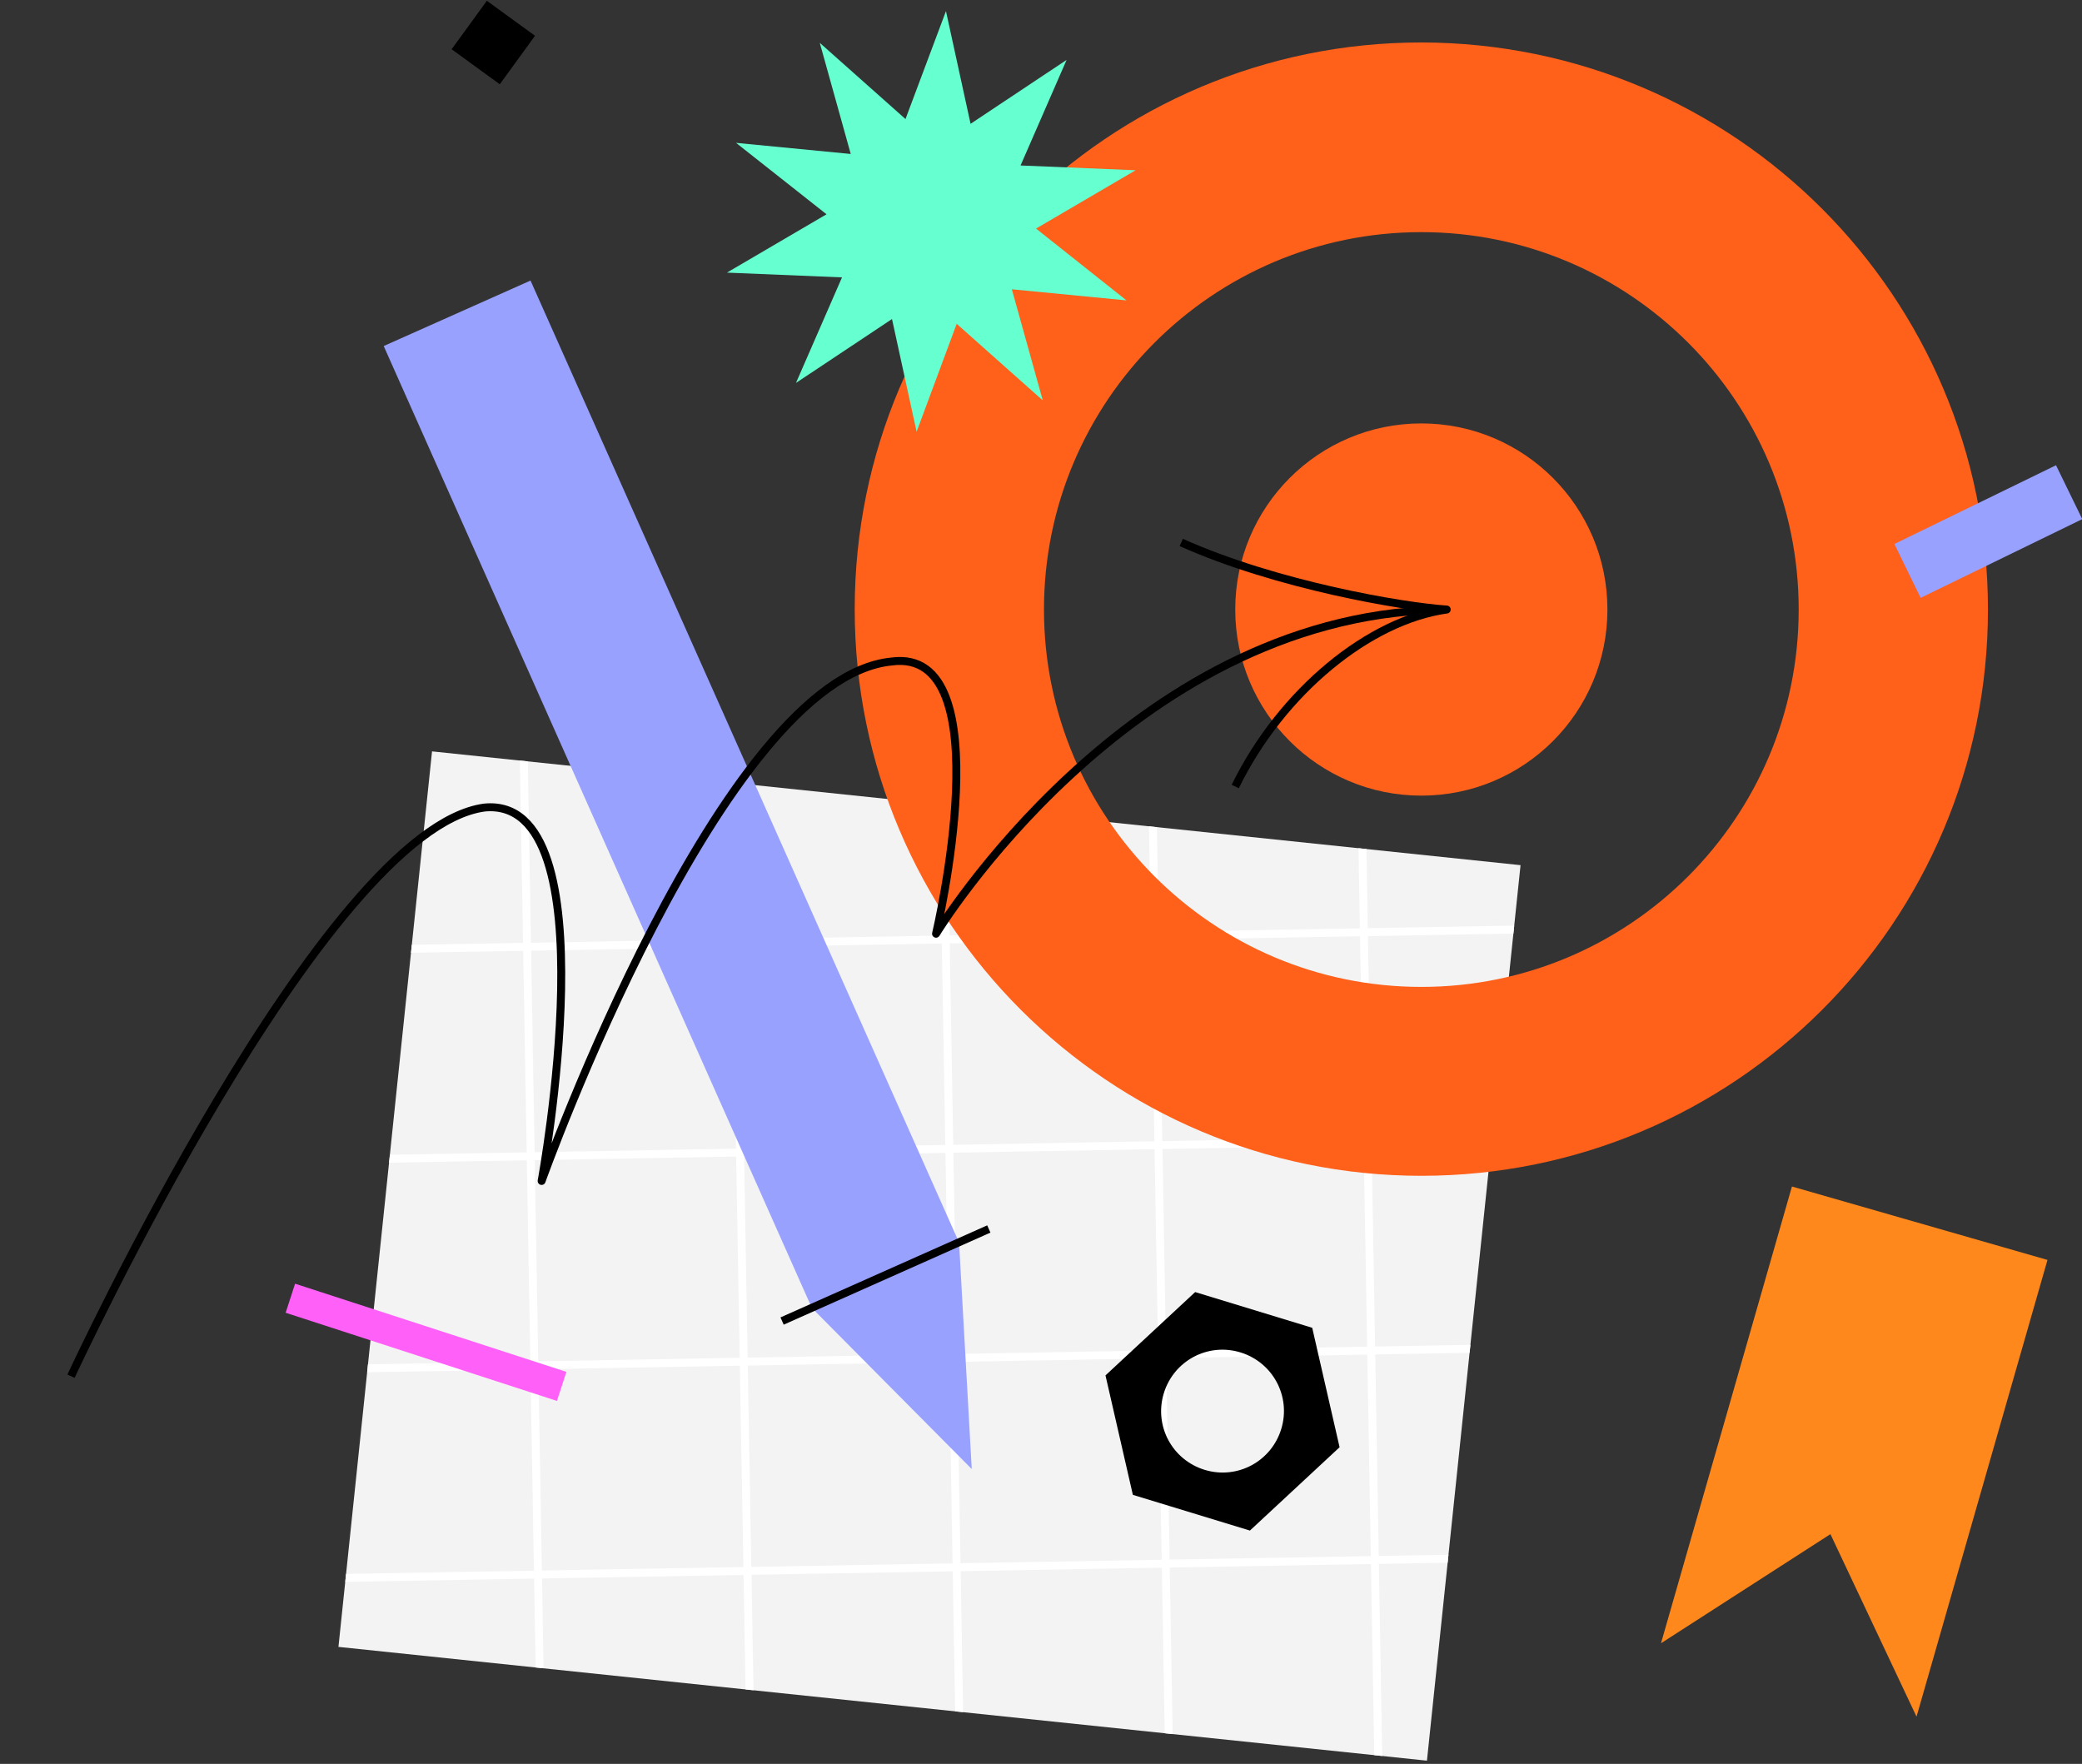 <?xml version="1.0" encoding="utf-8"?>
<!-- Generator: Adobe Illustrator 25.4.1, SVG Export Plug-In . SVG Version: 6.00 Build 0)  -->
<svg version="1.1" id="Warstwa_1" xmlns="http://www.w3.org/2000/svg" xmlns:xlink="http://www.w3.org/1999/xlink" x="0px" y="0px"
	 viewBox="0 0 524.7 444.5" style="enable-background:new 0 0 524.7 444.5;" xml:space="preserve">
<rect x="0" y="0" width="524.7" height="444.5" fill="#333333" stroke="none"/>
<style type="text/css">
	.st0{fill:#F3F3F3;}
	.st1{clip-path:url(#SVGID_00000102503598949342067700000013754066790444503682_);}
	.st2{fill:none;stroke:#FFFFFF;stroke-width:2;stroke-linejoin:round;stroke-miterlimit:4.001;}
	.st3{fill:none;stroke:#FFFFFF;stroke-width:2;stroke-linejoin:round;}
	.st4{fill:#FF601A;}
	.st5{fill:#66FFD0;}
	.st6{fill:#99A1FF;}
	.st7{fill:none;stroke:#000000;stroke-width:2;stroke-miterlimit:10.01;}
	.st8{fill:none;stroke:#000000;stroke-width:2;stroke-linejoin:round;}
	.st9{fill:#FF881D;}
	.st10{fill:#FF61F8;}
</style>
<g>
	
		<rect id="Rectangle_279_00000141456041634004133730000000860687265793837218_" x="120.7" y="178.8" transform="matrix(0.104 -0.995 0.995 0.104 -105.164 516.514)" class="st0" width="226.8" height="275.7"/>
	<g>
		<defs>
			
				<rect id="SVGID_1_" x="120.7" y="178.8" transform="matrix(0.104 -0.995 0.995 0.104 -105.164 516.514)" width="226.8" height="275.7"/>
		</defs>
		<clipPath id="SVGID_00000174598301553271963820000005543033575745983163_">
			<use xlink:href="#SVGID_1_"  style="overflow:visible;"/>
		</clipPath>
		<g style="clip-path:url(#SVGID_00000174598301553271963820000005543033575745983163_);">
			
				<rect id="Rectangle_117_00000013160848312240978030000011817328445153070240_" x="81.8" y="130.8" transform="matrix(1 -1.999600e-02 1.999600e-02 1 -5.73 4.856)" class="st2" width="316.4" height="316.4"/>
			
				<line id="Line_70_00000172437536985092393980000006850540342301063299_" class="st3" x1="82.9" y1="397.7" x2="399.2" y2="392.2"/>
			<line id="Line_71_00000139972256870960994910000000291828303763967878_" class="st3" x1="82" y1="345" x2="398.3" y2="339.4"/>
			
				<line id="Line_72_00000023242198930073361160000011576536496949554611_" class="st3" x1="81.1" y1="292.3" x2="397.4" y2="286.7"/>
			<line id="Line_73_00000088102483065829988630000016899409383869658274_" class="st3" x1="80.2" y1="239.5" x2="396.4" y2="234"/>
			
				<line id="Line_74_00000149366447763611661250000006087318310763736764_" class="st3" x1="79.2" y1="186.8" x2="395.5" y2="181.3"/>
			
				<line id="Line_75_00000165924336273077378290000006023572101831938494_" class="st3" x1="341.9" y1="129.5" x2="347.4" y2="445.8"/>
			
				<line id="Line_76_00000057138418475485146760000015672122227374544273_" class="st3" x1="289.2" y1="130.4" x2="294.7" y2="446.7"/>
			
				<line id="Line_77_00000134942277967241405310000004174228564864477879_" class="st3" x1="236.5" y1="131.4" x2="242" y2="447.6"/>
			
				<line id="Line_78_00000006701195712698187150000008726020818665257099_" class="st3" x1="183.7" y1="132.3" x2="189.3" y2="448.6"/>
			
				<line id="Line_79_00000127731061516744408920000011896535369073278355_" class="st3" x1="131" y1="133.2" x2="136.5" y2="449.5"/>
		</g>
	</g>
	<path id="Path_296_00000091726203367170469470000011712056130860285094_" class="st4" d="M358.2,10.7c-78.9,0-142.8,64-142.8,142.8
		s64,142.8,142.8,142.8S501,232.5,501,153.6C501,74.7,437.1,10.8,358.2,10.7z M358.2,248.7c-52.5,0-95.1-42.6-95.1-95.1
		s42.6-95.1,95.1-95.1c52.5,0,95.1,42.6,95.1,95.1C453.3,206.1,410.7,248.7,358.2,248.7C358.2,248.7,358.2,248.7,358.2,248.7z"/>
	<circle id="Ellipse_84_00000155135304961645470920000013503433978294680755_" class="st4" cx="358.2" cy="153.6" r="46.9"/>
	<path id="Path_974_00000003097058966399221830000015967771210646322860_" class="st5" d="M238.4,2.8l6.2,28.4l24.2-16.1l-11.6,26.6
		l29,1.2l-25.1,14.7l22.8,18.1L255,72.9l7.8,28l-21.7-19.3L231,108.8l-6.2-28.4l-24.2,16.1l11.6-26.6l-29-1.2l25.1-14.7l-22.8-18
		l28.9,2.8l-7.8-28L228.2,30L238.4,2.8z"/>
	<path id="Path_879-2" class="st6" d="M241.7,313.1l3.2,57.1l-40.3-40.6L96.7,87.2l37-16.5L241.7,313.1z"/>
	<line id="Line_422-2" class="st7" x1="197.1" y1="332.9" x2="249.2" y2="309.7"/>
	<path id="Path_970_00000034089099914658201850000017016573122826024587_" class="st8" d="M297.7,136.7c24.1,10.8,56,16.2,66.9,16.9
		c-19.4,2.7-41.5,20.5-53.3,44.6"/>
	<path id="Path_992_00000163790953393867841130000006376175921459554734_" class="st8" d="M17.9,346.8c0,0,63.8-137.9,104.2-143.3
		c32.3-3.1,14.4,94.1,14.4,94.1s45.3-126.7,88.2-130.9c28.3-3.8,11.2,68.6,11.2,68.6s48.4-79.6,126.3-81.6"/>
	<path id="Path_889_00000019670850490673733620000017890232621282019259_" d="M330.7,334.6l-29.5-9l-22.6,21l6.9,30.1l29.5,9
		l22.6-21L330.7,334.6z M303.6,370.4c-8.2-2.5-12.8-11.1-10.3-19.3s11.1-12.8,19.3-10.3c8.2,2.5,12.8,11.1,10.3,19.3c0,0,0,0,0,0
		l0,0C320.4,368.3,311.8,372.9,303.6,370.4z"/>
	<path id="Path_963_00000124161024605270626130000015606935890979771016_" class="st9" d="M418.6,414.1L451.6,299l64.4,18.5
		L483,432.6l-21.7-46L418.6,414.1z"/>
	
		<rect id="Rectangle_650-2" x="103.5" y="302.3" transform="matrix(0.309 -0.951 0.951 0.309 -247.482 335.831)" class="st10" width="7.7" height="71.9"/>
	
		<rect id="Rectangle_667-2" x="116.8" y="3.2" transform="matrix(0.588 -0.809 0.809 0.588 42.551 105.021)" width="15.1" height="15"/>
	
		<rect id="Rectangle_636-2" x="478.4" y="126.2" transform="matrix(0.899 -0.438 0.438 0.899 -7.933 233.169)" class="st6" width="45.3" height="15.1"/>
</g>
</svg>
